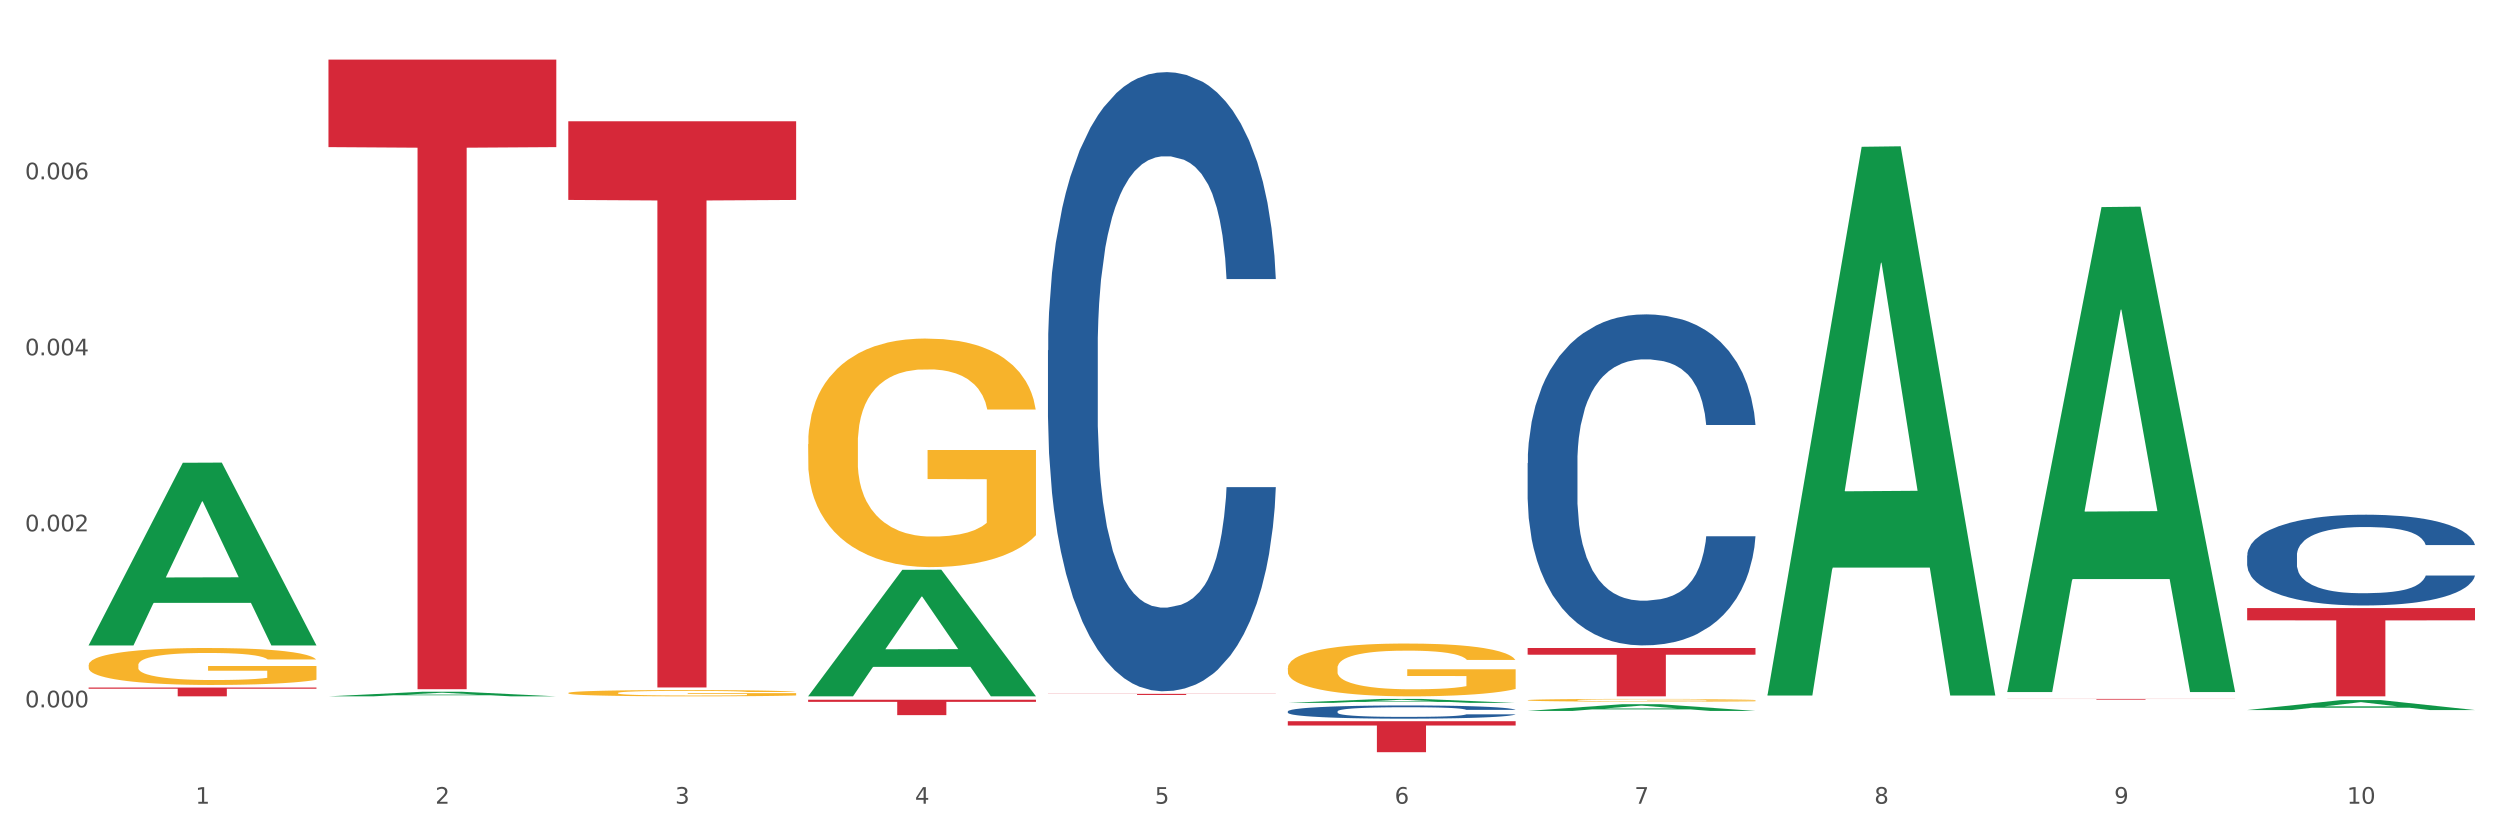 <?xml version="1.0" encoding="utf-8" standalone="no"?>
<!DOCTYPE svg PUBLIC "-//W3C//DTD SVG 1.1//EN"
  "http://www.w3.org/Graphics/SVG/1.1/DTD/svg11.dtd">
<svg xmlns:xlink="http://www.w3.org/1999/xlink" width="1080pt" height="360pt" viewBox="0 0 1080 360" xmlns="http://www.w3.org/2000/svg" version="1.1">
 <rect x="0" y="0" width="1080" height="360" fill="#333333" stroke="none"/>
 <defs>
  <style type="text/css">*{stroke-linejoin: round; stroke-linecap: butt}</style>
 </defs>
 <g id="figure_1">
  <g id="patch_1">
   <path d="M 0 360 
L 1080 360 
L 1080 0 
L 0 0 
z
" style="fill: #ffffff; stroke: #ffffff; stroke-linejoin: miter"/>
  </g>
  <g id="axes_1">
   <g id="matplotlib.axis_1">
    <g id="xtick_1">
     <g id="text_1">
      <!-- 1 -->
      <g style="fill: #4d4d4d" transform="translate(84.444 347.204) scale(0.096 -0.096)">
       <defs>
        <path id="DejaVuSans-31" d="M 794 531 
L 1825 531 
L 1825 4091 
L 703 3866 
L 703 4441 
L 1819 4666 
L 2450 4666 
L 2450 531 
L 3481 531 
L 3481 0 
L 794 0 
L 794 531 
z
" transform="scale(0.016)"/>
       </defs>
       <use xlink:href="#DejaVuSans-31"/>
      </g>
     </g>
    </g>
    <g id="xtick_2">
     <g id="text_2">
      <!-- 2 -->
      <g style="fill: #4d4d4d" transform="translate(188.053 347.204) scale(0.096 -0.096)">
       <defs>
        <path id="DejaVuSans-32" d="M 1228 531 
L 3431 531 
L 3431 0 
L 469 0 
L 469 531 
Q 828 903 1448 1529 
Q 2069 2156 2228 2338 
Q 2531 2678 2651 2914 
Q 2772 3150 2772 3378 
Q 2772 3750 2511 3984 
Q 2250 4219 1831 4219 
Q 1534 4219 1204 4116 
Q 875 4013 500 3803 
L 500 4441 
Q 881 4594 1212 4672 
Q 1544 4750 1819 4750 
Q 2544 4750 2975 4387 
Q 3406 4025 3406 3419 
Q 3406 3131 3298 2873 
Q 3191 2616 2906 2266 
Q 2828 2175 2409 1742 
Q 1991 1309 1228 531 
z
" transform="scale(0.016)"/>
       </defs>
       <use xlink:href="#DejaVuSans-32"/>
      </g>
     </g>
    </g>
    <g id="xtick_3">
     <g id="text_3">
      <!-- 3 -->
      <g style="fill: #4d4d4d" transform="translate(291.663 347.204) scale(0.096 -0.096)">
       <defs>
        <path id="DejaVuSans-33" d="M 2597 2516 
Q 3050 2419 3304 2112 
Q 3559 1806 3559 1356 
Q 3559 666 3084 287 
Q 2609 -91 1734 -91 
Q 1441 -91 1130 -33 
Q 819 25 488 141 
L 488 750 
Q 750 597 1062 519 
Q 1375 441 1716 441 
Q 2309 441 2620 675 
Q 2931 909 2931 1356 
Q 2931 1769 2642 2001 
Q 2353 2234 1838 2234 
L 1294 2234 
L 1294 2753 
L 1863 2753 
Q 2328 2753 2575 2939 
Q 2822 3125 2822 3475 
Q 2822 3834 2567 4026 
Q 2313 4219 1838 4219 
Q 1578 4219 1281 4162 
Q 984 4106 628 3988 
L 628 4550 
Q 988 4650 1302 4700 
Q 1616 4750 1894 4750 
Q 2613 4750 3031 4423 
Q 3450 4097 3450 3541 
Q 3450 3153 3228 2886 
Q 3006 2619 2597 2516 
z
" transform="scale(0.016)"/>
       </defs>
       <use xlink:href="#DejaVuSans-33"/>
      </g>
     </g>
    </g>
    <g id="xtick_4">
     <g id="text_4">
      <!-- 4 -->
      <g style="fill: #4d4d4d" transform="translate(395.273 347.204) scale(0.096 -0.096)">
       <defs>
        <path id="DejaVuSans-34" d="M 2419 4116 
L 825 1625 
L 2419 1625 
L 2419 4116 
z
M 2253 4666 
L 3047 4666 
L 3047 1625 
L 3713 1625 
L 3713 1100 
L 3047 1100 
L 3047 0 
L 2419 0 
L 2419 1100 
L 313 1100 
L 313 1709 
L 2253 4666 
z
" transform="scale(0.016)"/>
       </defs>
       <use xlink:href="#DejaVuSans-34"/>
      </g>
     </g>
    </g>
    <g id="xtick_5">
     <g id="text_5">
      <!-- 5 -->
      <g style="fill: #4d4d4d" transform="translate(498.883 347.204) scale(0.096 -0.096)">
       <defs>
        <path id="DejaVuSans-35" d="M 691 4666 
L 3169 4666 
L 3169 4134 
L 1269 4134 
L 1269 2991 
Q 1406 3038 1543 3061 
Q 1681 3084 1819 3084 
Q 2600 3084 3056 2656 
Q 3513 2228 3513 1497 
Q 3513 744 3044 326 
Q 2575 -91 1722 -91 
Q 1428 -91 1123 -41 
Q 819 9 494 109 
L 494 744 
Q 775 591 1075 516 
Q 1375 441 1709 441 
Q 2250 441 2565 725 
Q 2881 1009 2881 1497 
Q 2881 1984 2565 2268 
Q 2250 2553 1709 2553 
Q 1456 2553 1204 2497 
Q 953 2441 691 2322 
L 691 4666 
z
" transform="scale(0.016)"/>
       </defs>
       <use xlink:href="#DejaVuSans-35"/>
      </g>
     </g>
    </g>
    <g id="xtick_6">
     <g id="text_6">
      <!-- 6 -->
      <g style="fill: #4d4d4d" transform="translate(602.492 347.204) scale(0.096 -0.096)">
       <defs>
        <path id="DejaVuSans-36" d="M 2113 2584 
Q 1688 2584 1439 2293 
Q 1191 2003 1191 1497 
Q 1191 994 1439 701 
Q 1688 409 2113 409 
Q 2538 409 2786 701 
Q 3034 994 3034 1497 
Q 3034 2003 2786 2293 
Q 2538 2584 2113 2584 
z
M 3366 4563 
L 3366 3988 
Q 3128 4100 2886 4159 
Q 2644 4219 2406 4219 
Q 1781 4219 1451 3797 
Q 1122 3375 1075 2522 
Q 1259 2794 1537 2939 
Q 1816 3084 2150 3084 
Q 2853 3084 3261 2657 
Q 3669 2231 3669 1497 
Q 3669 778 3244 343 
Q 2819 -91 2113 -91 
Q 1303 -91 875 529 
Q 447 1150 447 2328 
Q 447 3434 972 4092 
Q 1497 4750 2381 4750 
Q 2619 4750 2861 4703 
Q 3103 4656 3366 4563 
z
" transform="scale(0.016)"/>
       </defs>
       <use xlink:href="#DejaVuSans-36"/>
      </g>
     </g>
    </g>
    <g id="xtick_7">
     <g id="text_7">
      <!-- 7 -->
      <g style="fill: #4d4d4d" transform="translate(706.102 347.204) scale(0.096 -0.096)">
       <defs>
        <path id="DejaVuSans-37" d="M 525 4666 
L 3525 4666 
L 3525 4397 
L 1831 0 
L 1172 0 
L 2766 4134 
L 525 4134 
L 525 4666 
z
" transform="scale(0.016)"/>
       </defs>
       <use xlink:href="#DejaVuSans-37"/>
      </g>
     </g>
    </g>
    <g id="xtick_8">
     <g id="text_8">
      <!-- 8 -->
      <g style="fill: #4d4d4d" transform="translate(809.712 347.204) scale(0.096 -0.096)">
       <defs>
        <path id="DejaVuSans-38" d="M 2034 2216 
Q 1584 2216 1326 1975 
Q 1069 1734 1069 1313 
Q 1069 891 1326 650 
Q 1584 409 2034 409 
Q 2484 409 2743 651 
Q 3003 894 3003 1313 
Q 3003 1734 2745 1975 
Q 2488 2216 2034 2216 
z
M 1403 2484 
Q 997 2584 770 2862 
Q 544 3141 544 3541 
Q 544 4100 942 4425 
Q 1341 4750 2034 4750 
Q 2731 4750 3128 4425 
Q 3525 4100 3525 3541 
Q 3525 3141 3298 2862 
Q 3072 2584 2669 2484 
Q 3125 2378 3379 2068 
Q 3634 1759 3634 1313 
Q 3634 634 3220 271 
Q 2806 -91 2034 -91 
Q 1263 -91 848 271 
Q 434 634 434 1313 
Q 434 1759 690 2068 
Q 947 2378 1403 2484 
z
M 1172 3481 
Q 1172 3119 1398 2916 
Q 1625 2713 2034 2713 
Q 2441 2713 2670 2916 
Q 2900 3119 2900 3481 
Q 2900 3844 2670 4047 
Q 2441 4250 2034 4250 
Q 1625 4250 1398 4047 
Q 1172 3844 1172 3481 
z
" transform="scale(0.016)"/>
       </defs>
       <use xlink:href="#DejaVuSans-38"/>
      </g>
     </g>
    </g>
    <g id="xtick_9">
     <g id="text_9">
      <!-- 9 -->
      <g style="fill: #4d4d4d" transform="translate(913.322 347.204) scale(0.096 -0.096)">
       <defs>
        <path id="DejaVuSans-39" d="M 703 97 
L 703 672 
Q 941 559 1184 500 
Q 1428 441 1663 441 
Q 2288 441 2617 861 
Q 2947 1281 2994 2138 
Q 2813 1869 2534 1725 
Q 2256 1581 1919 1581 
Q 1219 1581 811 2004 
Q 403 2428 403 3163 
Q 403 3881 828 4315 
Q 1253 4750 1959 4750 
Q 2769 4750 3195 4129 
Q 3622 3509 3622 2328 
Q 3622 1225 3098 567 
Q 2575 -91 1691 -91 
Q 1453 -91 1209 -44 
Q 966 3 703 97 
z
M 1959 2075 
Q 2384 2075 2632 2365 
Q 2881 2656 2881 3163 
Q 2881 3666 2632 3958 
Q 2384 4250 1959 4250 
Q 1534 4250 1286 3958 
Q 1038 3666 1038 3163 
Q 1038 2656 1286 2365 
Q 1534 2075 1959 2075 
z
" transform="scale(0.016)"/>
       </defs>
       <use xlink:href="#DejaVuSans-39"/>
      </g>
     </g>
    </g>
    <g id="xtick_10">
     <g id="text_10">
      <!-- 10 -->
      <g style="fill: #4d4d4d" transform="translate(1013.877 347.204) scale(0.096 -0.096)">
       <defs>
        <path id="DejaVuSans-30" d="M 2034 4250 
Q 1547 4250 1301 3770 
Q 1056 3291 1056 2328 
Q 1056 1369 1301 889 
Q 1547 409 2034 409 
Q 2525 409 2770 889 
Q 3016 1369 3016 2328 
Q 3016 3291 2770 3770 
Q 2525 4250 2034 4250 
z
M 2034 4750 
Q 2819 4750 3233 4129 
Q 3647 3509 3647 2328 
Q 3647 1150 3233 529 
Q 2819 -91 2034 -91 
Q 1250 -91 836 529 
Q 422 1150 422 2328 
Q 422 3509 836 4129 
Q 1250 4750 2034 4750 
z
" transform="scale(0.016)"/>
       </defs>
       <use xlink:href="#DejaVuSans-31"/>
       <use xlink:href="#DejaVuSans-30" transform="translate(63.623 0)"/>
      </g>
     </g>
    </g>
    <g id="xtick_11"/>
    <g id="xtick_12"/>
    <g id="xtick_13"/>
    <g id="xtick_14"/>
    <g id="xtick_15"/>
    <g id="xtick_16"/>
    <g id="xtick_17"/>
    <g id="xtick_18"/>
    <g id="xtick_19"/>
   </g>
   <g id="matplotlib.axis_2">
    <g id="ytick_1">
     <g id="text_11">
      <!-- 0.000 -->
      <g style="fill: #4d4d4d" transform="translate(10.8 305.575) scale(0.096 -0.096)">
       <defs>
        <path id="DejaVuSans-2e" d="M 684 794 
L 1344 794 
L 1344 0 
L 684 0 
L 684 794 
z
" transform="scale(0.016)"/>
       </defs>
       <use xlink:href="#DejaVuSans-30"/>
       <use xlink:href="#DejaVuSans-2e" transform="translate(63.623 0)"/>
       <use xlink:href="#DejaVuSans-30" transform="translate(95.41 0)"/>
       <use xlink:href="#DejaVuSans-30" transform="translate(159.033 0)"/>
       <use xlink:href="#DejaVuSans-30" transform="translate(222.656 0)"/>
      </g>
     </g>
    </g>
    <g id="ytick_2">
     <g id="text_12">
      <!-- 0.002 -->
      <g style="fill: #4d4d4d" transform="translate(10.8 229.538) scale(0.096 -0.096)">
       <use xlink:href="#DejaVuSans-30"/>
       <use xlink:href="#DejaVuSans-2e" transform="translate(63.623 0)"/>
       <use xlink:href="#DejaVuSans-30" transform="translate(95.41 0)"/>
       <use xlink:href="#DejaVuSans-30" transform="translate(159.033 0)"/>
       <use xlink:href="#DejaVuSans-32" transform="translate(222.656 0)"/>
      </g>
     </g>
    </g>
    <g id="ytick_3">
     <g id="text_13">
      <!-- 0.004 -->
      <g style="fill: #4d4d4d" transform="translate(10.8 153.5) scale(0.096 -0.096)">
       <use xlink:href="#DejaVuSans-30"/>
       <use xlink:href="#DejaVuSans-2e" transform="translate(63.623 0)"/>
       <use xlink:href="#DejaVuSans-30" transform="translate(95.41 0)"/>
       <use xlink:href="#DejaVuSans-30" transform="translate(159.033 0)"/>
       <use xlink:href="#DejaVuSans-34" transform="translate(222.656 0)"/>
      </g>
     </g>
    </g>
    <g id="ytick_4">
     <g id="text_14">
      <!-- 0.006 -->
      <g style="fill: #4d4d4d" transform="translate(10.8 77.463) scale(0.096 -0.096)">
       <use xlink:href="#DejaVuSans-30"/>
       <use xlink:href="#DejaVuSans-2e" transform="translate(63.623 0)"/>
       <use xlink:href="#DejaVuSans-30" transform="translate(95.41 0)"/>
       <use xlink:href="#DejaVuSans-30" transform="translate(159.033 0)"/>
       <use xlink:href="#DejaVuSans-36" transform="translate(222.656 0)"/>
      </g>
     </g>
    </g>
    <g id="ytick_5"/>
    <g id="ytick_6"/>
    <g id="ytick_7"/>
    <g id="ytick_8"/>
   </g>
   <g id="PolyCollection_1">
    <path d="M 38.283 278.682 
L 38.384 278.608 
L 78.974 199.915 
L 95.818 199.841 
L 136.712 278.831 
L 117.229 278.831 
L 108.401 260.437 
L 66.493 260.437 
L 66.188 260.734 
L 57.664 278.831 
L 38.283 278.831 
L 38.283 278.682 
L 71.769 249.46 
L 103.125 249.386 
L 87.599 216.677 
L 87.396 216.529 
L 87.193 216.751 
L 71.668 249.386 
L 71.769 249.46 
L 38.283 278.682 
z
" clip-path="url(#p1e5bce26fd)" style="fill: #109648"/>
    <path d="M 867.161 301.928 
L 965.59 301.928 
L 965.59 301.972 
L 926.872 301.972 
L 926.872 302.244 
L 905.646 302.244 
L 905.646 301.972 
L 867.161 301.972 
L 867.161 301.928 
L 867.161 301.928 
z
" clip-path="url(#p1e5bce26fd)" style="fill: #d62839"/>
    <path d="M 659.941 279.926 
L 758.371 279.926 
L 758.371 282.83 
L 719.652 282.85 
L 719.652 300.823 
L 698.427 300.823 
L 698.427 282.85 
L 659.941 282.83 
L 659.941 279.946 
L 659.941 279.926 
z
" clip-path="url(#p1e5bce26fd)" style="fill: #d62839"/>
    <path d="M 556.332 311.567 
L 654.761 311.567 
L 654.761 313.426 
L 616.042 313.439 
L 616.042 324.95 
L 594.817 324.95 
L 594.817 313.439 
L 556.332 313.426 
L 556.332 311.579 
L 556.332 311.567 
z
" clip-path="url(#p1e5bce26fd)" style="fill: #d62839"/>
    <path d="M 452.722 299.74 
L 551.151 299.74 
L 551.151 299.808 
L 512.433 299.808 
L 512.433 300.228 
L 491.207 300.228 
L 491.207 299.808 
L 452.722 299.808 
L 452.722 299.74 
L 452.722 299.74 
z
" clip-path="url(#p1e5bce26fd)" style="fill: #d62839"/>
    <path d="M 349.112 302.288 
L 447.542 302.288 
L 447.542 303.211 
L 408.823 303.217 
L 408.823 308.928 
L 387.598 308.928 
L 387.598 303.217 
L 349.112 303.211 
L 349.112 302.294 
L 349.112 302.288 
z
" clip-path="url(#p1e5bce26fd)" style="fill: #d62839"/>
    <path d="M 245.502 52.379 
L 343.932 52.379 
L 343.932 86.372 
L 305.213 86.602 
L 305.213 296.995 
L 283.988 296.995 
L 283.988 86.602 
L 245.502 86.372 
L 245.502 52.608 
L 245.502 52.379 
z
" clip-path="url(#p1e5bce26fd)" style="fill: #d62839"/>
    <path d="M 141.893 25.759 
L 240.322 25.759 
L 240.322 63.553 
L 201.603 63.809 
L 201.603 297.721 
L 180.378 297.721 
L 180.378 63.809 
L 141.893 63.553 
L 141.893 26.015 
L 141.893 25.759 
z
" clip-path="url(#p1e5bce26fd)" style="fill: #d62839"/>
    <path d="M 38.283 297.015 
L 136.712 297.015 
L 136.712 297.542 
L 97.994 297.545 
L 97.994 300.805 
L 76.768 300.805 
L 76.768 297.545 
L 38.283 297.542 
L 38.283 297.019 
L 38.283 297.015 
z
" clip-path="url(#p1e5bce26fd)" style="fill: #d62839"/>
    <path d="M 659.941 302.478 
L 660.058 302.477 
L 660.058 302.438 
L 660.29 302.404 
L 661.452 302.323 
L 663.195 302.255 
L 664.474 302.219 
L 665.752 302.19 
L 667.263 302.161 
L 669.122 302.13 
L 672.492 302.085 
L 674.584 302.063 
L 677.14 302.039 
L 681.789 302.004 
L 685.159 301.984 
L 688.645 301.968 
L 694.339 301.948 
L 698.058 301.94 
L 702.009 301.933 
L 706.774 301.929 
L 710.376 301.928 
L 718.279 301.931 
L 725.019 301.941 
L 728.273 301.948 
L 732.456 301.961 
L 734.664 301.97 
L 738.267 301.988 
L 741.985 302.01 
L 744.542 302.03 
L 748.377 302.067 
L 751.282 302.104 
L 753.955 302.15 
L 755.349 302.181 
L 756.395 302.211 
L 757.325 302.244 
L 758.255 302.298 
L 737.337 302.298 
L 736.523 302.26 
L 735.245 302.224 
L 733.386 302.189 
L 731.759 302.167 
L 728.97 302.14 
L 726.413 302.122 
L 723.74 302.109 
L 720.487 302.099 
L 717.93 302.093 
L 714.327 302.089 
L 707.239 302.09 
L 702.474 302.099 
L 699.22 302.109 
L 697.128 302.119 
L 695.269 302.13 
L 693.177 302.145 
L 690.737 302.168 
L 688.994 302.189 
L 687.251 302.215 
L 685.856 302.241 
L 684.578 302.272 
L 683.532 302.304 
L 682.719 302.338 
L 682.021 302.379 
L 681.44 302.448 
L 681.44 302.597 
L 681.673 302.631 
L 682.254 302.675 
L 682.951 302.709 
L 684.113 302.749 
L 685.159 302.777 
L 687.134 302.816 
L 689.342 302.848 
L 691.086 302.869 
L 692.829 302.887 
L 695.85 302.91 
L 699.22 302.93 
L 702.125 302.942 
L 706.077 302.953 
L 708.749 302.957 
L 711.074 302.959 
L 716.768 302.959 
L 720.835 302.956 
L 725.367 302.949 
L 728.854 302.939 
L 731.759 302.927 
L 735.013 302.907 
L 737.104 302.889 
L 737.104 302.661 
L 711.538 302.66 
L 711.538 302.509 
L 758.371 302.509 
L 758.371 302.953 
L 756.395 302.976 
L 754.187 302.996 
L 751.863 303.015 
L 748.377 303.038 
L 744.193 303.06 
L 740.475 303.075 
L 736.523 303.088 
L 731.875 303.1 
L 725.832 303.111 
L 722.113 303.115 
L 717.465 303.118 
L 712.003 303.119 
L 707.239 303.117 
L 702.59 303.112 
L 697.71 303.102 
L 692.945 303.088 
L 689.342 303.074 
L 685.74 303.056 
L 681.905 303.033 
L 678.884 303.012 
L 676.559 302.992 
L 674.003 302.967 
L 671.214 302.934 
L 669.122 302.905 
L 667.263 302.875 
L 665.287 302.835 
L 663.893 302.802 
L 662.498 302.759 
L 661.685 302.728 
L 660.755 302.679 
L 660.058 302.61 
L 659.941 302.478 
z
" clip-path="url(#p1e5bce26fd)" style="fill: #f7b32b"/>
    <path d="M 556.332 288.549 
L 556.448 288.528 
L 556.448 287.778 
L 556.68 287.132 
L 557.842 285.569 
L 559.586 284.277 
L 560.864 283.589 
L 562.142 283.026 
L 563.653 282.464 
L 565.512 281.88 
L 568.882 281.026 
L 570.974 280.588 
L 573.531 280.13 
L 578.179 279.463 
L 581.549 279.088 
L 585.035 278.775 
L 590.73 278.4 
L 594.448 278.233 
L 598.4 278.108 
L 603.164 278.025 
L 606.767 278.004 
L 614.669 278.067 
L 621.409 278.254 
L 624.663 278.4 
L 628.846 278.65 
L 631.054 278.817 
L 634.657 279.15 
L 638.375 279.588 
L 640.932 279.963 
L 644.767 280.672 
L 647.672 281.38 
L 650.345 282.255 
L 651.74 282.86 
L 652.785 283.422 
L 653.715 284.068 
L 654.645 285.089 
L 633.727 285.089 
L 632.914 284.36 
L 631.635 283.672 
L 629.776 283.006 
L 628.149 282.589 
L 625.36 282.068 
L 622.803 281.734 
L 620.131 281.484 
L 616.877 281.276 
L 614.32 281.172 
L 610.718 281.088 
L 603.629 281.109 
L 598.864 281.276 
L 595.61 281.484 
L 593.519 281.672 
L 591.659 281.88 
L 589.568 282.172 
L 587.127 282.61 
L 585.384 283.006 
L 583.641 283.506 
L 582.246 284.006 
L 580.968 284.589 
L 579.922 285.215 
L 579.109 285.861 
L 578.412 286.652 
L 577.83 287.965 
L 577.83 290.82 
L 578.063 291.466 
L 578.644 292.321 
L 579.341 292.967 
L 580.503 293.738 
L 581.549 294.259 
L 583.525 295.009 
L 585.733 295.634 
L 587.476 296.03 
L 589.219 296.363 
L 592.24 296.822 
L 595.61 297.197 
L 598.516 297.426 
L 602.467 297.635 
L 605.14 297.718 
L 607.464 297.76 
L 613.158 297.76 
L 617.225 297.697 
L 621.758 297.551 
L 625.244 297.364 
L 628.149 297.134 
L 631.403 296.759 
L 633.495 296.405 
L 633.495 292.05 
L 607.929 292.029 
L 607.929 289.132 
L 654.761 289.132 
L 654.761 297.635 
L 652.785 298.072 
L 650.577 298.468 
L 648.253 298.822 
L 644.767 299.26 
L 640.583 299.677 
L 636.865 299.969 
L 632.914 300.219 
L 628.265 300.448 
L 622.222 300.656 
L 618.504 300.74 
L 613.855 300.802 
L 608.394 300.823 
L 603.629 300.781 
L 598.981 300.677 
L 594.1 300.49 
L 589.335 300.219 
L 585.733 299.948 
L 582.13 299.614 
L 578.295 299.177 
L 575.274 298.76 
L 572.95 298.385 
L 570.393 297.906 
L 567.604 297.28 
L 565.512 296.718 
L 563.653 296.134 
L 561.677 295.384 
L 560.283 294.738 
L 558.888 293.925 
L 558.075 293.321 
L 557.145 292.383 
L 556.448 291.07 
L 556.332 288.549 
z
" clip-path="url(#p1e5bce26fd)" style="fill: #f7b32b"/>
    <path d="M 349.112 191.88 
L 349.228 191.79 
L 349.228 188.543 
L 349.461 185.748 
L 350.623 178.984 
L 352.366 173.392 
L 353.644 170.416 
L 354.923 167.981 
L 356.433 165.546 
L 358.293 163.021 
L 361.663 159.323 
L 363.755 157.429 
L 366.311 155.445 
L 370.96 152.559 
L 374.33 150.936 
L 377.816 149.583 
L 383.51 147.96 
L 387.229 147.238 
L 391.18 146.697 
L 395.945 146.336 
L 399.547 146.246 
L 407.449 146.517 
L 414.189 147.328 
L 417.443 147.96 
L 421.627 149.042 
L 423.835 149.763 
L 427.437 151.206 
L 431.156 153.1 
L 433.713 154.724 
L 437.548 157.79 
L 440.453 160.856 
L 443.126 164.644 
L 444.52 167.259 
L 445.566 169.694 
L 446.496 172.49 
L 447.425 176.909 
L 426.508 176.909 
L 425.694 173.753 
L 424.416 170.777 
L 422.557 167.891 
L 420.93 166.087 
L 418.141 163.832 
L 415.584 162.389 
L 412.911 161.307 
L 409.657 160.405 
L 407.101 159.954 
L 403.498 159.594 
L 396.409 159.684 
L 391.645 160.405 
L 388.391 161.307 
L 386.299 162.119 
L 384.44 163.021 
L 382.348 164.283 
L 379.908 166.177 
L 378.165 167.891 
L 376.421 170.055 
L 375.027 172.22 
L 373.749 174.745 
L 372.703 177.45 
L 371.889 180.246 
L 371.192 183.673 
L 370.611 189.355 
L 370.611 201.711 
L 370.843 204.506 
L 371.424 208.204 
L 372.122 211 
L 373.284 214.337 
L 374.33 216.591 
L 376.305 219.838 
L 378.513 222.544 
L 380.256 224.257 
L 381.999 225.7 
L 385.021 227.684 
L 388.391 229.307 
L 391.296 230.3 
L 395.247 231.201 
L 397.92 231.562 
L 400.244 231.742 
L 405.939 231.742 
L 410.006 231.472 
L 414.538 230.841 
L 418.024 230.029 
L 420.93 229.037 
L 424.183 227.414 
L 426.275 225.88 
L 426.275 207.031 
L 400.709 206.941 
L 400.709 194.405 
L 447.542 194.405 
L 447.542 231.201 
L 445.566 233.095 
L 443.358 234.809 
L 441.034 236.342 
L 437.548 238.236 
L 433.364 240.04 
L 429.645 241.302 
L 425.694 242.384 
L 421.046 243.377 
L 415.003 244.278 
L 411.284 244.639 
L 406.636 244.91 
L 401.174 245 
L 396.409 244.819 
L 391.761 244.369 
L 386.88 243.557 
L 382.116 242.384 
L 378.513 241.212 
L 374.911 239.769 
L 371.076 237.875 
L 368.054 236.071 
L 365.73 234.448 
L 363.174 232.374 
L 360.385 229.668 
L 358.293 227.233 
L 356.433 224.708 
L 354.458 221.461 
L 353.063 218.666 
L 351.669 215.148 
L 350.855 212.533 
L 349.926 208.474 
L 349.228 202.793 
L 349.112 191.88 
z
" clip-path="url(#p1e5bce26fd)" style="fill: #f7b32b"/>
    <path d="M 245.502 299.358 
L 245.619 299.356 
L 245.619 299.266 
L 245.851 299.189 
L 247.013 299.003 
L 248.756 298.848 
L 250.035 298.766 
L 251.313 298.699 
L 252.824 298.632 
L 254.683 298.562 
L 258.053 298.461 
L 260.145 298.408 
L 262.701 298.354 
L 267.35 298.274 
L 270.72 298.229 
L 274.206 298.192 
L 279.9 298.147 
L 283.619 298.127 
L 287.57 298.112 
L 292.335 298.102 
L 295.937 298.1 
L 303.84 298.107 
L 310.58 298.13 
L 313.834 298.147 
L 318.017 298.177 
L 320.225 298.197 
L 323.828 298.237 
L 327.546 298.289 
L 330.103 298.334 
L 333.938 298.418 
L 336.843 298.503 
L 339.516 298.607 
L 340.91 298.679 
L 341.956 298.747 
L 342.886 298.824 
L 343.816 298.945 
L 322.898 298.945 
L 322.084 298.858 
L 320.806 298.776 
L 318.947 298.697 
L 317.32 298.647 
L 314.531 298.585 
L 311.974 298.545 
L 309.301 298.515 
L 306.048 298.49 
L 303.491 298.478 
L 299.888 298.468 
L 292.8 298.47 
L 288.035 298.49 
L 284.781 298.515 
L 282.689 298.538 
L 280.83 298.562 
L 278.738 298.597 
L 276.298 298.65 
L 274.555 298.697 
L 272.812 298.756 
L 271.417 298.816 
L 270.139 298.886 
L 269.093 298.96 
L 268.28 299.037 
L 267.582 299.132 
L 267.001 299.289 
L 267.001 299.629 
L 267.234 299.706 
L 267.815 299.808 
L 268.512 299.885 
L 269.674 299.977 
L 270.72 300.04 
L 272.695 300.129 
L 274.903 300.204 
L 276.647 300.251 
L 278.39 300.291 
L 281.411 300.346 
L 284.781 300.39 
L 287.686 300.418 
L 291.638 300.443 
L 294.31 300.452 
L 296.635 300.457 
L 302.329 300.457 
L 306.396 300.45 
L 310.928 300.433 
L 314.415 300.41 
L 317.32 300.383 
L 320.574 300.338 
L 322.665 300.296 
L 322.665 299.776 
L 297.099 299.774 
L 297.099 299.428 
L 343.932 299.428 
L 343.932 300.443 
L 341.956 300.495 
L 339.748 300.542 
L 337.424 300.584 
L 333.938 300.636 
L 329.754 300.686 
L 326.036 300.721 
L 322.084 300.751 
L 317.436 300.778 
L 311.393 300.803 
L 307.674 300.813 
L 303.026 300.82 
L 297.564 300.823 
L 292.8 300.818 
L 288.151 300.806 
L 283.271 300.783 
L 278.506 300.751 
L 274.903 300.719 
L 271.301 300.679 
L 267.466 300.627 
L 264.445 300.577 
L 262.12 300.532 
L 259.564 300.475 
L 256.775 300.4 
L 254.683 300.333 
L 252.824 300.263 
L 250.848 300.174 
L 249.454 300.097 
L 248.059 300 
L 247.246 299.928 
L 246.316 299.816 
L 245.619 299.659 
L 245.502 299.358 
z
" clip-path="url(#p1e5bce26fd)" style="fill: #f7b32b"/>
    <path d="M 38.283 287.318 
L 38.399 287.303 
L 38.399 286.778 
L 38.632 286.325 
L 39.794 285.231 
L 41.537 284.327 
L 42.815 283.845 
L 44.093 283.451 
L 45.604 283.058 
L 47.464 282.649 
L 50.834 282.051 
L 52.925 281.745 
L 55.482 281.424 
L 60.13 280.957 
L 63.5 280.694 
L 66.987 280.475 
L 72.681 280.213 
L 76.4 280.096 
L 80.351 280.008 
L 85.115 279.95 
L 88.718 279.935 
L 96.62 279.979 
L 103.36 280.111 
L 106.614 280.213 
L 110.798 280.388 
L 113.006 280.504 
L 116.608 280.738 
L 120.327 281.044 
L 122.883 281.307 
L 126.718 281.803 
L 129.623 282.299 
L 132.296 282.912 
L 133.691 283.335 
L 134.737 283.729 
L 135.666 284.181 
L 136.596 284.896 
L 115.678 284.896 
L 114.865 284.385 
L 113.587 283.904 
L 111.727 283.437 
L 110.1 283.145 
L 107.311 282.78 
L 104.755 282.547 
L 102.082 282.372 
L 98.828 282.226 
L 96.271 282.153 
L 92.669 282.095 
L 85.58 282.109 
L 80.816 282.226 
L 77.562 282.372 
L 75.47 282.503 
L 73.611 282.649 
L 71.519 282.853 
L 69.078 283.16 
L 67.335 283.437 
L 65.592 283.787 
L 64.198 284.137 
L 62.919 284.546 
L 61.873 284.983 
L 61.06 285.436 
L 60.363 285.99 
L 59.782 286.909 
L 59.782 288.908 
L 60.014 289.36 
L 60.595 289.958 
L 61.292 290.41 
L 62.455 290.95 
L 63.5 291.315 
L 65.476 291.84 
L 67.684 292.278 
L 69.427 292.555 
L 71.17 292.788 
L 74.192 293.109 
L 77.562 293.372 
L 80.467 293.533 
L 84.418 293.678 
L 87.091 293.737 
L 89.415 293.766 
L 95.109 293.766 
L 99.177 293.722 
L 103.709 293.62 
L 107.195 293.489 
L 110.1 293.328 
L 113.354 293.066 
L 115.446 292.818 
L 115.446 289.769 
L 89.88 289.754 
L 89.88 287.726 
L 136.712 287.726 
L 136.712 293.678 
L 134.737 293.985 
L 132.529 294.262 
L 130.205 294.51 
L 126.718 294.816 
L 122.535 295.108 
L 118.816 295.312 
L 114.865 295.487 
L 110.217 295.648 
L 104.174 295.794 
L 100.455 295.852 
L 95.807 295.896 
L 90.345 295.911 
L 85.58 295.881 
L 80.932 295.808 
L 76.051 295.677 
L 71.286 295.487 
L 67.684 295.298 
L 64.081 295.064 
L 60.247 294.758 
L 57.225 294.466 
L 54.901 294.204 
L 52.344 293.868 
L 49.555 293.43 
L 47.464 293.036 
L 45.604 292.628 
L 43.629 292.103 
L 42.234 291.651 
L 40.84 291.082 
L 40.026 290.658 
L 39.096 290.002 
L 38.399 289.083 
L 38.283 287.318 
z
" clip-path="url(#p1e5bce26fd)" style="fill: #f7b32b"/>
    <path d="M 970.771 239.971 
L 970.887 239.935 
L 970.887 238.932 
L 971.236 237.571 
L 972.516 235.063 
L 974.145 233.165 
L 976.937 230.944 
L 978.45 230.012 
L 980.428 228.973 
L 984.5 227.29 
L 989.154 225.857 
L 992.411 225.068 
L 994.854 224.567 
L 1000.323 223.671 
L 1003.464 223.277 
L 1006.722 222.955 
L 1009.514 222.74 
L 1014.168 222.489 
L 1017.891 222.382 
L 1022.196 222.346 
L 1025.803 222.382 
L 1030.573 222.525 
L 1037.554 222.955 
L 1040.23 223.206 
L 1043.836 223.635 
L 1047.56 224.209 
L 1050.585 224.782 
L 1054.075 225.606 
L 1057.682 226.68 
L 1061.172 228.042 
L 1063.615 229.296 
L 1065.593 230.621 
L 1067.338 232.233 
L 1068.618 233.989 
L 1069.2 235.457 
L 1047.909 235.457 
L 1047.327 234.132 
L 1046.163 232.699 
L 1045 231.732 
L 1043.72 230.944 
L 1041.742 230.048 
L 1039.997 229.475 
L 1037.088 228.794 
L 1034.412 228.364 
L 1032.202 228.113 
L 1029.526 227.899 
L 1023.825 227.684 
L 1019.753 227.684 
L 1017.193 227.755 
L 1014.052 227.934 
L 1011.376 228.185 
L 1008.234 228.615 
L 1005.791 229.081 
L 1003.348 229.69 
L 1001.952 230.12 
L 999.857 230.908 
L 998.461 231.553 
L 996.6 232.663 
L 995.553 233.451 
L 993.691 235.493 
L 992.877 236.998 
L 992.528 238.037 
L 992.295 239.183 
L 992.295 244.772 
L 992.993 247.279 
L 993.575 248.354 
L 994.505 249.572 
L 996.251 251.148 
L 998.81 252.689 
L 1001.486 253.799 
L 1003.697 254.48 
L 1005.791 254.981 
L 1007.885 255.376 
L 1010.445 255.734 
L 1012.539 255.949 
L 1015.681 256.164 
L 1019.404 256.271 
L 1022.312 256.271 
L 1028.246 256.092 
L 1030.922 255.913 
L 1033.482 255.662 
L 1036.274 255.268 
L 1038.484 254.838 
L 1039.764 254.516 
L 1041.859 253.835 
L 1043.487 253.119 
L 1044.884 252.295 
L 1045.814 251.578 
L 1046.861 250.503 
L 1047.676 249.285 
L 1047.909 248.641 
L 1069.2 248.641 
L 1068.735 249.93 
L 1067.92 251.184 
L 1066.291 252.868 
L 1065.012 253.835 
L 1063.034 255.017 
L 1060.939 256.02 
L 1058.031 257.131 
L 1055.355 257.955 
L 1052.562 258.671 
L 1049.537 259.316 
L 1044.069 260.212 
L 1042.091 260.463 
L 1037.903 260.892 
L 1034.645 261.143 
L 1029.875 261.394 
L 1024.988 261.537 
L 1019.869 261.573 
L 1015.332 261.501 
L 1010.329 261.287 
L 1007.187 261.072 
L 1003.697 260.749 
L 999.625 260.248 
L 995.785 259.639 
L 992.179 258.922 
L 988.804 258.098 
L 985.663 257.167 
L 981.591 255.626 
L 978.566 254.122 
L 976.355 252.725 
L 974.843 251.542 
L 973.33 250.038 
L 972.516 248.999 
L 971.236 246.491 
L 970.771 244.163 
L 970.771 239.971 
z
" clip-path="url(#p1e5bce26fd)" style="fill: #255c99"/>
    <path d="M 659.941 200.063 
L 660.058 199.932 
L 660.058 196.275 
L 660.407 191.312 
L 661.687 182.169 
L 663.316 175.247 
L 666.108 167.149 
L 667.62 163.753 
L 669.598 159.965 
L 673.67 153.826 
L 678.324 148.602 
L 681.582 145.729 
L 684.025 143.9 
L 689.494 140.635 
L 692.635 139.198 
L 695.893 138.023 
L 698.685 137.239 
L 703.339 136.325 
L 707.062 135.933 
L 711.367 135.802 
L 714.973 135.933 
L 719.744 136.455 
L 726.724 138.023 
L 729.4 138.937 
L 733.007 140.504 
L 736.73 142.594 
L 739.755 144.684 
L 743.246 147.688 
L 746.852 151.606 
L 750.343 156.569 
L 752.786 161.141 
L 754.764 165.973 
L 756.509 171.851 
L 757.789 178.251 
L 758.371 183.606 
L 737.079 183.606 
L 736.498 178.773 
L 735.334 173.549 
L 734.171 170.022 
L 732.891 167.149 
L 730.913 163.883 
L 729.168 161.794 
L 726.259 159.312 
L 723.583 157.745 
L 721.373 156.83 
L 718.697 156.047 
L 712.996 155.263 
L 708.923 155.263 
L 706.364 155.524 
L 703.222 156.177 
L 700.546 157.092 
L 697.405 158.659 
L 694.962 160.357 
L 692.519 162.577 
L 691.122 164.145 
L 689.028 167.018 
L 687.632 169.369 
L 685.77 173.418 
L 684.723 176.292 
L 682.862 183.736 
L 682.047 189.222 
L 681.698 193.01 
L 681.466 197.189 
L 681.466 217.565 
L 682.164 226.707 
L 682.745 230.626 
L 683.676 235.067 
L 685.421 240.813 
L 687.981 246.43 
L 690.657 250.479 
L 692.868 252.96 
L 694.962 254.789 
L 697.056 256.225 
L 699.616 257.532 
L 701.71 258.315 
L 704.851 259.099 
L 708.574 259.491 
L 711.483 259.491 
L 717.417 258.838 
L 720.093 258.185 
L 722.652 257.27 
L 725.445 255.834 
L 727.655 254.266 
L 728.935 253.091 
L 731.029 250.609 
L 732.658 247.997 
L 734.054 244.993 
L 734.985 242.381 
L 736.032 238.462 
L 736.847 234.022 
L 737.079 231.671 
L 758.371 231.671 
L 757.905 236.373 
L 757.091 240.944 
L 755.462 247.083 
L 754.182 250.609 
L 752.204 254.919 
L 750.11 258.576 
L 747.201 262.625 
L 744.526 265.629 
L 741.733 268.242 
L 738.708 270.593 
L 733.24 273.858 
L 731.262 274.772 
L 727.074 276.34 
L 723.816 277.254 
L 719.046 278.168 
L 714.159 278.691 
L 709.04 278.821 
L 704.502 278.56 
L 699.499 277.776 
L 696.358 276.993 
L 692.868 275.817 
L 688.795 273.989 
L 684.956 271.768 
L 681.349 269.156 
L 677.975 266.152 
L 674.834 262.756 
L 670.762 257.14 
L 667.737 251.654 
L 665.526 246.56 
L 664.014 242.25 
L 662.501 236.764 
L 661.687 232.977 
L 660.407 223.834 
L 659.941 215.344 
L 659.941 200.063 
z
" clip-path="url(#p1e5bce26fd)" style="fill: #255c99"/>
    <path d="M 970.771 262.678 
L 1069.2 262.678 
L 1069.2 267.979 
L 1030.481 268.015 
L 1030.481 300.823 
L 1009.256 300.823 
L 1009.256 268.015 
L 970.771 267.979 
L 970.771 262.714 
L 970.771 262.678 
z
" clip-path="url(#p1e5bce26fd)" style="fill: #d62839"/>
    <path d="M 556.332 307.319 
L 556.448 307.314 
L 556.448 307.168 
L 556.797 306.97 
L 558.077 306.605 
L 559.706 306.329 
L 562.498 306.005 
L 564.011 305.87 
L 565.989 305.719 
L 570.061 305.474 
L 574.715 305.265 
L 577.972 305.151 
L 580.415 305.078 
L 585.884 304.947 
L 589.025 304.89 
L 592.283 304.843 
L 595.075 304.812 
L 599.729 304.775 
L 603.452 304.76 
L 607.757 304.754 
L 611.364 304.76 
L 616.134 304.78 
L 623.115 304.843 
L 625.791 304.879 
L 629.397 304.942 
L 633.121 305.025 
L 636.146 305.109 
L 639.636 305.229 
L 643.243 305.385 
L 646.733 305.583 
L 649.176 305.766 
L 651.154 305.958 
L 652.899 306.193 
L 654.179 306.448 
L 654.761 306.662 
L 633.47 306.662 
L 632.888 306.469 
L 631.724 306.261 
L 630.561 306.12 
L 629.281 306.005 
L 627.303 305.875 
L 625.558 305.792 
L 622.649 305.693 
L 619.973 305.63 
L 617.763 305.594 
L 615.087 305.562 
L 609.386 305.531 
L 605.314 305.531 
L 602.754 305.541 
L 599.613 305.568 
L 596.937 305.604 
L 593.795 305.667 
L 591.352 305.734 
L 588.909 305.823 
L 587.513 305.885 
L 585.418 306 
L 584.022 306.094 
L 582.161 306.256 
L 581.114 306.37 
L 579.252 306.667 
L 578.438 306.886 
L 578.089 307.037 
L 577.856 307.204 
L 577.856 308.017 
L 578.554 308.382 
L 579.136 308.539 
L 580.066 308.716 
L 581.812 308.945 
L 584.371 309.169 
L 587.047 309.331 
L 589.258 309.43 
L 591.352 309.503 
L 593.446 309.56 
L 596.006 309.612 
L 598.1 309.644 
L 601.242 309.675 
L 604.965 309.691 
L 607.873 309.691 
L 613.807 309.664 
L 616.483 309.638 
L 619.043 309.602 
L 621.835 309.545 
L 624.045 309.482 
L 625.325 309.435 
L 627.42 309.336 
L 629.048 309.232 
L 630.445 309.112 
L 631.375 309.008 
L 632.422 308.851 
L 633.237 308.674 
L 633.47 308.58 
L 654.761 308.58 
L 654.296 308.768 
L 653.481 308.95 
L 651.852 309.195 
L 650.573 309.336 
L 648.595 309.508 
L 646.5 309.654 
L 643.592 309.816 
L 640.916 309.936 
L 638.123 310.04 
L 635.098 310.134 
L 629.63 310.264 
L 627.652 310.3 
L 623.464 310.363 
L 620.206 310.399 
L 615.436 310.436 
L 610.549 310.457 
L 605.43 310.462 
L 600.893 310.452 
L 595.89 310.42 
L 592.748 310.389 
L 589.258 310.342 
L 585.186 310.269 
L 581.346 310.181 
L 577.74 310.076 
L 574.365 309.956 
L 571.224 309.821 
L 567.152 309.597 
L 564.127 309.378 
L 561.916 309.175 
L 560.404 309.003 
L 558.891 308.784 
L 558.077 308.632 
L 556.797 308.268 
L 556.332 307.929 
L 556.332 307.319 
z
" clip-path="url(#p1e5bce26fd)" style="fill: #255c99"/>
    <path d="M 452.722 151.337 
L 452.838 151.093 
L 452.838 144.253 
L 453.187 134.97 
L 454.467 117.871 
L 456.096 104.924 
L 458.888 89.779 
L 460.401 83.428 
L 462.379 76.344 
L 466.451 64.863 
L 471.105 55.092 
L 474.362 49.718 
L 476.806 46.298 
L 482.274 40.191 
L 485.415 37.504 
L 488.673 35.306 
L 491.465 33.84 
L 496.119 32.13 
L 499.842 31.397 
L 504.147 31.153 
L 507.754 31.397 
L 512.524 32.375 
L 519.505 35.306 
L 522.181 37.016 
L 525.788 39.947 
L 529.511 43.856 
L 532.536 47.764 
L 536.026 53.382 
L 539.633 60.711 
L 543.123 69.993 
L 545.567 78.543 
L 547.545 87.581 
L 549.29 98.573 
L 550.57 110.543 
L 551.151 120.558 
L 529.86 120.558 
L 529.278 111.52 
L 528.115 101.749 
L 526.951 95.153 
L 525.671 89.779 
L 523.693 83.673 
L 521.948 79.764 
L 519.04 75.123 
L 516.364 72.192 
L 514.153 70.482 
L 511.477 69.016 
L 505.776 67.55 
L 501.704 67.55 
L 499.144 68.039 
L 496.003 69.26 
L 493.327 70.97 
L 490.186 73.901 
L 487.742 77.077 
L 485.299 81.23 
L 483.903 84.161 
L 481.809 89.535 
L 480.412 93.932 
L 478.551 101.505 
L 477.504 106.879 
L 475.642 120.802 
L 474.828 131.062 
L 474.479 138.146 
L 474.246 145.963 
L 474.246 184.07 
L 474.944 201.169 
L 475.526 208.497 
L 476.457 216.803 
L 478.202 227.551 
L 480.762 238.055 
L 483.438 245.627 
L 485.648 250.269 
L 487.742 253.688 
L 489.837 256.375 
L 492.396 258.818 
L 494.49 260.284 
L 497.632 261.75 
L 501.355 262.482 
L 504.264 262.482 
L 510.197 261.261 
L 512.873 260.04 
L 515.433 258.33 
L 518.225 255.643 
L 520.436 252.711 
L 521.716 250.513 
L 523.81 245.872 
L 525.439 240.986 
L 526.835 235.368 
L 527.766 230.482 
L 528.813 223.154 
L 529.627 214.849 
L 529.86 210.452 
L 551.151 210.452 
L 550.686 219.246 
L 549.871 227.795 
L 548.243 239.276 
L 546.963 245.872 
L 544.985 253.933 
L 542.891 260.772 
L 539.982 268.345 
L 537.306 273.963 
L 534.514 278.849 
L 531.489 283.246 
L 526.02 289.353 
L 524.042 291.063 
L 519.854 293.994 
L 516.596 295.704 
L 511.826 297.414 
L 506.94 298.391 
L 501.82 298.635 
L 497.283 298.147 
L 492.28 296.681 
L 489.138 295.215 
L 485.648 293.017 
L 481.576 289.597 
L 477.737 285.444 
L 474.13 280.559 
L 470.756 274.94 
L 467.614 268.589 
L 463.542 258.085 
L 460.517 247.826 
L 458.307 238.299 
L 456.794 230.238 
L 455.282 219.978 
L 454.467 212.894 
L 453.187 195.795 
L 452.722 179.917 
L 452.722 151.337 
z
" clip-path="url(#p1e5bce26fd)" style="fill: #255c99"/>
    <path d="M 141.893 300.819 
L 141.994 300.817 
L 182.584 298.827 
L 199.428 298.826 
L 240.322 300.823 
L 220.839 300.823 
L 212.011 300.358 
L 170.102 300.358 
L 169.798 300.365 
L 161.274 300.823 
L 141.893 300.823 
L 141.893 300.819 
L 175.379 300.08 
L 206.734 300.078 
L 191.209 299.251 
L 191.006 299.248 
L 190.803 299.253 
L 175.278 300.078 
L 175.379 300.08 
L 141.893 300.819 
z
" clip-path="url(#p1e5bce26fd)" style="fill: #109648"/>
    <path d="M 349.112 300.72 
L 349.214 300.669 
L 389.803 246.156 
L 406.648 246.105 
L 447.542 300.823 
L 428.059 300.823 
L 419.23 288.081 
L 377.322 288.081 
L 377.017 288.287 
L 368.494 300.823 
L 349.112 300.823 
L 349.112 300.72 
L 382.598 280.477 
L 413.954 280.426 
L 398.428 257.768 
L 398.225 257.665 
L 398.022 257.819 
L 382.497 280.426 
L 382.598 280.477 
L 349.112 300.72 
z
" clip-path="url(#p1e5bce26fd)" style="fill: #109648"/>
    <path d="M 556.332 303.646 
L 556.433 303.645 
L 597.023 301.929 
L 613.867 301.928 
L 654.761 303.65 
L 635.278 303.65 
L 626.45 303.249 
L 584.541 303.249 
L 584.237 303.255 
L 575.713 303.65 
L 556.332 303.65 
L 556.332 303.646 
L 589.818 303.009 
L 621.173 303.008 
L 605.648 302.295 
L 605.445 302.291 
L 605.242 302.296 
L 589.717 303.008 
L 589.818 303.009 
L 556.332 303.646 
z
" clip-path="url(#p1e5bce26fd)" style="fill: #109648"/>
    <path d="M 659.941 307.118 
L 660.043 307.115 
L 700.632 304.227 
L 717.477 304.224 
L 758.371 307.123 
L 738.888 307.123 
L 730.06 306.448 
L 688.151 306.448 
L 687.847 306.459 
L 679.323 307.123 
L 659.941 307.123 
L 659.941 307.118 
L 693.428 306.045 
L 724.783 306.042 
L 709.258 304.842 
L 709.055 304.837 
L 708.852 304.845 
L 693.326 306.042 
L 693.428 306.045 
L 659.941 307.118 
z
" clip-path="url(#p1e5bce26fd)" style="fill: #109648"/>
    <path d="M 763.551 300.021 
L 763.653 299.798 
L 804.242 63.415 
L 821.087 63.193 
L 861.981 300.467 
L 842.498 300.467 
L 833.669 245.214 
L 791.761 245.214 
L 791.456 246.105 
L 782.933 300.467 
L 763.551 300.467 
L 763.551 300.021 
L 797.037 212.241 
L 828.393 212.018 
L 812.867 113.767 
L 812.664 113.321 
L 812.461 113.989 
L 796.936 212.018 
L 797.037 212.241 
L 763.551 300.021 
z
" clip-path="url(#p1e5bce26fd)" style="fill: #109648"/>
    <path d="M 867.161 298.586 
L 867.262 298.389 
L 907.852 89.462 
L 924.696 89.265 
L 965.59 298.98 
L 946.107 298.98 
L 937.279 250.145 
L 895.371 250.145 
L 895.066 250.932 
L 886.542 298.98 
L 867.161 298.98 
L 867.161 298.586 
L 900.647 221.001 
L 932.003 220.804 
L 916.477 133.965 
L 916.274 133.571 
L 916.071 134.162 
L 900.546 220.804 
L 900.647 221.001 
L 867.161 298.586 
z
" clip-path="url(#p1e5bce26fd)" style="fill: #109648"/>
    <path d="M 970.771 306.738 
L 970.872 306.734 
L 1011.462 302.42 
L 1028.306 302.416 
L 1069.2 306.746 
L 1049.717 306.746 
L 1040.889 305.738 
L 998.98 305.738 
L 998.676 305.754 
L 990.152 306.746 
L 970.771 306.746 
L 970.771 306.738 
L 1004.257 305.136 
L 1035.612 305.132 
L 1020.087 303.339 
L 1019.884 303.33 
L 1019.681 303.343 
L 1004.156 305.132 
L 1004.257 305.136 
L 970.771 306.738 
z
" clip-path="url(#p1e5bce26fd)" style="fill: #109648"/>
   </g>
  </g>
 </g>
 <defs>
  <clipPath id="p1e5bce26fd">
   <rect x="38.283" y="10.8" width="1030.917" height="329.109"/>
  </clipPath>
 </defs>
</svg>
